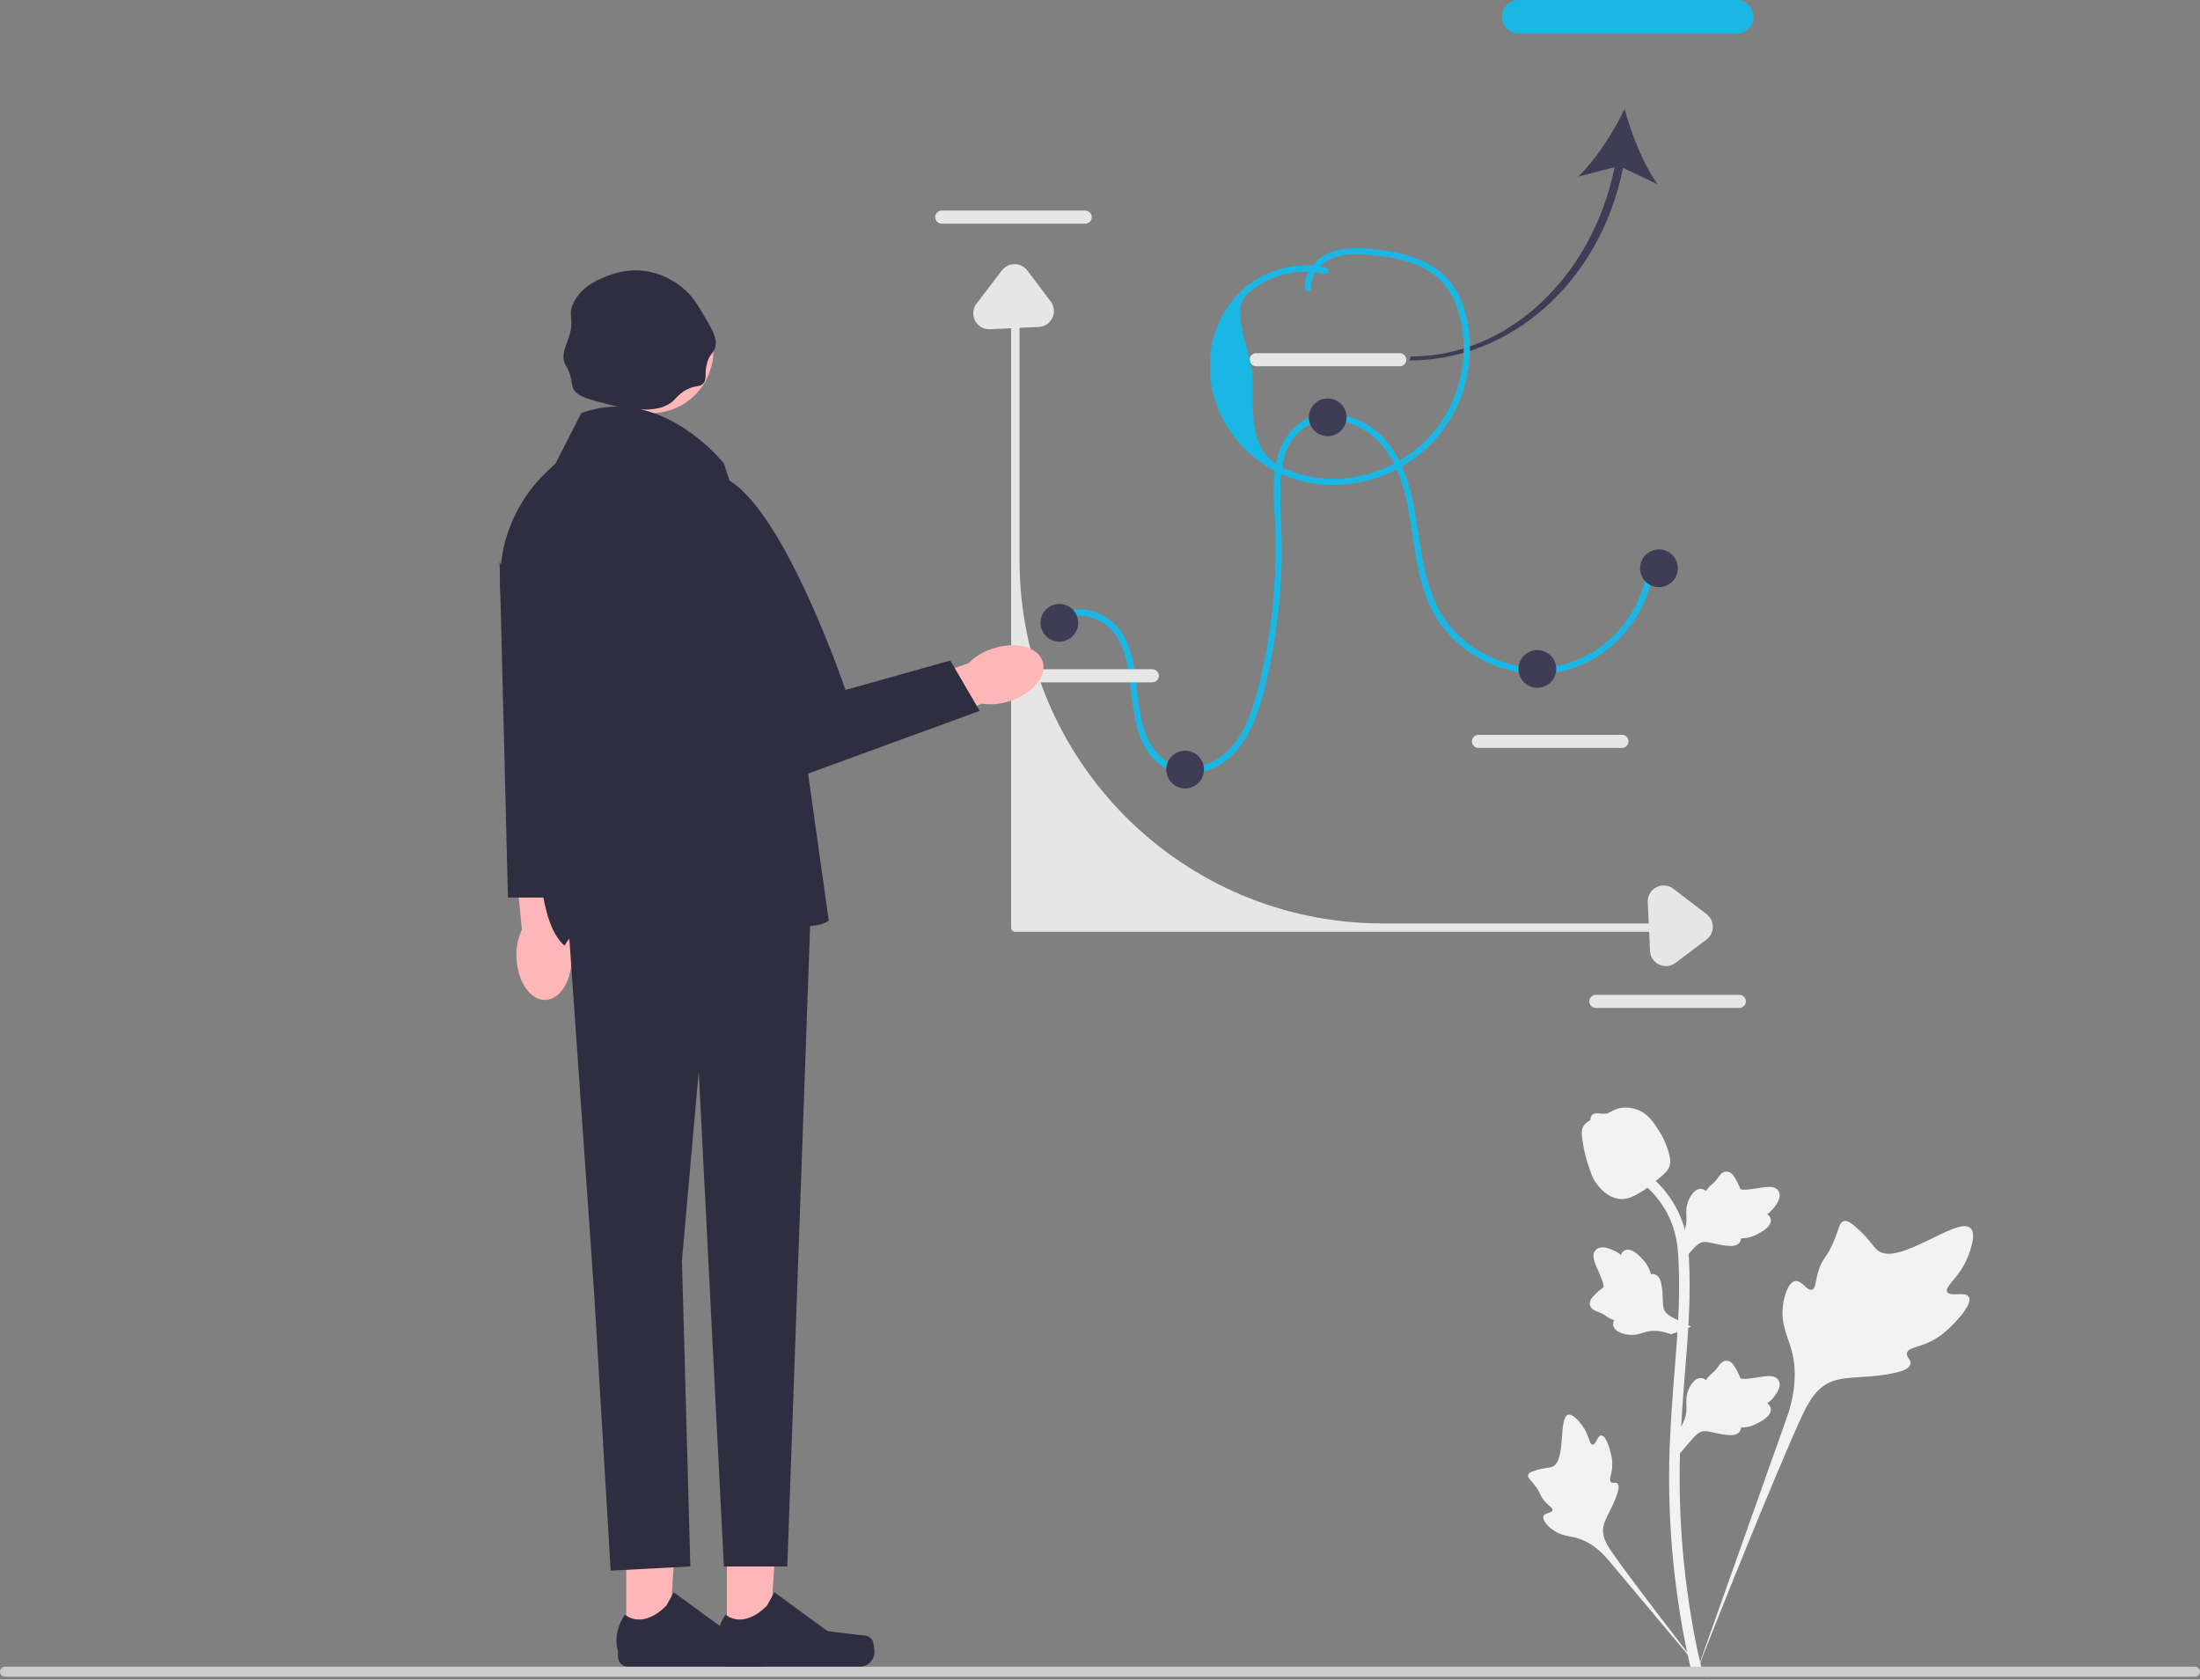 <svg width="558" height="426" viewBox="0 0 558 426" fill="none" xmlns="http://www.w3.org/2000/svg">
<rect x="0" y="0" width="558" height="426" fill="#808080" stroke="none"/>
<g clip-path="url(#clip0_1009_12548)">
<path d="M268.824 158.342C271.876 154.98 276.916 155.962 280.27 158.336C284.586 161.39 285.821 166.968 286.457 171.913C287.535 180.283 287.854 192.115 297.345 195.615C301.729 197.232 306.749 195.896 310.452 193.271C314.497 190.404 317.021 185.993 318.711 181.421C320.757 175.886 321.942 169.966 322.946 164.165C323.972 158.234 324.645 152.238 324.947 146.226C325.243 140.344 325.051 134.5 324.817 128.622C324.634 124.032 324.565 119.213 326.115 114.824C327.68 110.392 331.32 107.02 336.106 106.576C340.752 106.144 345.536 108.103 348.897 111.265C356.962 118.853 357.341 131.239 359.144 141.412C360.091 146.757 361.475 152.166 364.377 156.816C366.764 160.641 370.081 163.847 373.901 166.226C381.607 171.024 391.426 172.424 399.977 169.128C408.325 165.909 415.045 158.874 417.953 150.418C418.671 148.33 419.115 146.173 419.34 143.978C419.444 142.957 417.848 142.965 417.744 143.978C416.788 153.306 410.802 161.754 402.598 166.178C394.156 170.73 383.934 170.153 375.686 165.433C371.632 163.113 368.105 159.84 365.654 155.85C362.682 151.01 361.409 145.368 360.483 139.829C358.811 129.825 358.052 118.339 350.556 110.658C344.742 104.701 334.043 102.31 327.795 108.946C321.361 115.778 323.29 126.784 323.496 135.266C323.796 147.687 322.516 160.138 319.678 172.234C318.442 177.5 317.021 182.93 313.92 187.445C311.086 191.571 306.454 194.769 301.297 194.718C296.154 194.668 292.54 190.887 290.714 186.379C288.787 181.624 288.661 176.488 287.995 171.468C287.383 166.86 286.268 161.761 282.813 158.389C280.126 155.766 276.14 154.078 272.358 154.681C270.541 154.971 268.93 155.854 267.696 157.214C267.007 157.973 268.132 159.105 268.824 158.342H268.824Z" fill="#1AB6E4"/>
<path d="M499.368 328.922C498.47 327.407 494.585 329.029 493.871 327.654C493.159 326.285 496.769 324.199 498.831 319.432C499.203 318.573 501.546 313.156 499.811 311.485C496.523 308.317 481.476 321.391 476.211 317.112C475.055 316.173 474.248 314.299 470.75 311.256C469.359 310.045 468.517 309.498 467.703 309.702C466.548 309.99 466.456 311.537 465.217 314.578C463.359 319.138 462.261 318.863 461.178 322.501C460.374 325.202 460.558 326.772 459.612 327.078C458.274 327.511 457.042 324.646 455.347 324.903C453.616 325.165 452.57 328.5 452.239 330.998C451.619 335.685 453.34 338.777 454.294 342.029C455.33 345.563 455.945 350.937 453.552 358.546L429.859 425.31C435.09 411.61 450.235 374.055 456.599 360.1C458.436 356.071 460.464 351.985 464.629 350.372C468.639 348.819 474.147 349.746 481.168 348.054C481.987 347.857 484.263 347.278 484.549 345.939C484.786 344.833 483.448 344.215 483.653 343.178C483.929 341.788 486.561 341.771 489.796 340.167C492.076 339.036 493.497 337.691 494.719 336.534C495.087 336.186 500.563 330.938 499.368 328.922H499.368H499.368Z" fill="#F2F2F2"/>
<path d="M406.155 364.068C405.153 364.072 404.828 366.447 403.947 366.401C403.07 366.355 403.087 363.981 401.343 361.594C401.029 361.163 399.047 358.45 397.726 358.82C395.223 359.52 397.297 370.678 393.678 372.028C392.884 372.325 391.731 372.18 389.229 373.019C388.233 373.353 387.722 373.608 387.587 374.066C387.395 374.717 388.128 375.208 389.263 376.693C390.964 378.921 390.512 379.381 391.985 380.963C393.079 382.136 393.902 382.499 393.78 383.052C393.606 383.834 391.845 383.612 391.481 384.518C391.111 385.443 392.446 386.919 393.576 387.802C395.697 389.459 397.711 389.506 399.582 389.976C401.615 390.487 404.43 391.736 407.473 395.106L433.4 426C428.186 419.479 414.127 401.209 409.115 394.059C407.668 391.995 406.248 389.82 406.658 387.31C407.053 384.893 409.097 382.458 410.293 378.523C410.432 378.063 410.805 376.779 410.23 376.253C409.756 375.817 409.066 376.296 408.617 375.896C408.015 375.359 408.766 374.062 408.912 372.012C409.015 370.566 408.765 369.48 408.549 368.547C408.485 368.265 407.489 364.063 406.155 364.068V364.068Z" fill="#F2F2F2"/>
<path d="M426.149 368.558L425.545 363.167L425.821 362.758C427.097 360.869 427.748 359.023 427.756 357.271C427.757 356.993 427.744 356.714 427.731 356.43C427.679 355.306 427.614 353.908 428.343 352.278C428.751 351.37 429.899 349.267 431.625 349.527C432.089 349.592 432.441 349.805 432.707 350.055C432.747 349.993 432.787 349.93 432.83 349.863C433.367 349.043 433.793 348.691 434.203 348.353C434.518 348.093 434.843 347.825 435.353 347.189C435.577 346.911 435.751 346.666 435.898 346.461C436.345 345.838 436.928 345.097 437.956 345.11C439.054 345.162 439.629 346.07 440.011 346.671C440.691 347.744 441 348.517 441.204 349.03C441.278 349.217 441.363 349.428 441.406 349.493C441.76 350.014 444.637 349.527 445.721 349.35C448.156 348.944 450.262 348.592 451.13 350.128C451.753 351.227 451.291 352.679 449.716 354.561C449.225 355.147 448.703 355.592 448.24 355.941C448.624 356.17 448.968 356.521 449.107 357.073C449.435 358.38 448.312 359.689 445.77 360.97C445.139 361.29 444.289 361.717 443.099 361.923C442.538 362.019 442.033 362.043 441.601 362.056C441.592 362.306 441.533 362.576 441.381 362.855C440.934 363.675 440.005 364.065 438.605 363.971C437.064 363.891 435.796 363.597 434.676 363.339C433.699 363.115 432.857 362.925 432.196 362.969C430.97 363.068 430.025 364.05 428.917 365.322L426.149 368.558H426.149Z" fill="#F2F2F2"/>
<path d="M428.95 336.459L423.89 338.41L423.424 338.247C421.273 337.491 419.323 337.33 417.627 337.767C417.357 337.836 417.091 337.919 416.82 338.004C415.745 338.34 414.41 338.757 412.649 338.465C411.667 338.3 409.341 337.724 409.155 335.988C409.101 335.522 409.218 335.128 409.392 334.807C409.322 334.785 409.251 334.762 409.175 334.737C408.245 334.425 407.797 334.103 407.366 333.792C407.035 333.553 406.693 333.306 405.949 332.974C405.623 332.828 405.342 332.722 405.106 332.631C404.391 332.357 403.525 331.982 403.277 330.984C403.049 329.908 403.782 329.121 404.267 328.6C405.131 327.669 405.801 327.175 406.245 326.847C406.407 326.728 406.59 326.592 406.642 326.534C407.056 326.06 405.855 323.4 405.409 322.396C404.399 320.143 403.524 318.194 404.789 316.965C405.694 316.084 407.216 316.163 409.436 317.209C410.127 317.535 410.689 317.927 411.144 318.287C411.268 317.857 411.521 317.436 412.02 317.161C413.2 316.512 414.751 317.267 416.635 319.401C417.104 319.93 417.733 320.644 418.234 321.744C418.469 322.262 418.62 322.744 418.742 323.159C418.986 323.104 419.263 323.092 419.571 323.169C420.477 323.393 421.09 324.193 421.355 325.571C421.668 327.082 421.705 328.384 421.74 329.532C421.771 330.535 421.801 331.397 422.011 332.026C422.418 333.187 423.607 333.852 425.119 334.602L428.95 336.459H428.95Z" fill="#F2F2F2"/>
<path d="M426.149 320.578L425.545 315.187L425.821 314.778C427.097 312.888 427.748 311.043 427.756 309.291C427.757 309.012 427.744 308.734 427.731 308.45C427.679 307.325 427.614 305.927 428.343 304.298C428.751 303.39 429.899 301.286 431.625 301.547C432.089 301.612 432.441 301.825 432.707 302.075C432.747 302.012 432.787 301.95 432.83 301.882C433.367 301.062 433.793 300.711 434.203 300.373C434.518 300.112 434.843 299.844 435.353 299.209C435.577 298.93 435.751 298.686 435.898 298.48C436.345 297.858 436.928 297.116 437.956 297.129C439.054 297.181 439.629 298.09 440.011 298.691C440.691 299.763 441 300.537 441.204 301.049C441.278 301.237 441.363 301.448 441.406 301.513C441.76 302.033 444.637 301.546 445.721 301.369C448.156 300.963 450.262 300.612 451.13 302.148C451.753 303.246 451.291 304.699 449.716 306.581C449.225 307.167 448.703 307.612 448.24 307.96C448.624 308.19 448.968 308.541 449.107 309.093C449.435 310.4 448.312 311.709 445.77 312.99C445.139 313.31 444.289 313.737 443.099 313.942C442.538 314.039 442.033 314.062 441.601 314.075C441.592 314.325 441.533 314.596 441.381 314.874C440.934 315.694 440.005 316.085 438.605 315.991C437.064 315.91 435.796 315.616 434.676 315.358C433.699 315.135 432.857 314.945 432.196 314.989C430.97 315.088 430.025 316.069 428.917 317.342L426.149 320.578H426.149Z" fill="#F2F2F2"/>
<path d="M431.664 425.222L430.535 424.514L430.261 423.21L430.535 424.514L429.218 424.665C429.197 424.543 429.125 424.262 429.017 423.822C428.428 421.411 426.631 414.076 425.132 402.523C424.085 394.459 423.493 386.168 423.371 377.877C423.249 369.574 423.642 363.287 423.957 358.235C424.195 354.424 424.484 350.795 424.767 347.26C425.522 337.816 426.234 328.895 425.704 319.019C425.587 316.814 425.341 312.225 422.66 307.342C421.105 304.51 418.963 301.995 416.293 299.871L417.953 297.783C420.901 300.131 423.271 302.917 424.998 306.061C427.97 311.475 428.238 316.476 428.367 318.879C428.905 328.929 428.186 337.936 427.423 347.471C427.142 350.993 426.853 354.606 426.616 358.401C426.304 363.407 425.915 369.639 426.036 377.836C426.156 386.028 426.741 394.217 427.773 402.18C429.254 413.586 431.025 420.813 431.607 423.187C431.917 424.454 431.982 424.72 431.664 425.222V425.222L431.664 425.222Z" fill="#F2F2F2"/>
<path d="M411.406 304.105C411.296 304.105 411.186 304.103 411.074 304.095C408.804 303.972 406.703 302.614 404.826 300.057C403.946 298.855 403.496 297.483 402.598 294.747C402.459 294.325 401.782 292.186 401.371 289.242C401.102 287.318 401.136 286.514 401.517 285.803C401.94 285.012 402.624 284.46 403.395 284.088C403.361 283.832 403.388 283.57 403.499 283.301C403.953 282.19 405.161 282.336 405.814 282.406C406.144 282.448 406.557 282.502 407.002 282.479C407.702 282.445 408.078 282.237 408.648 281.924C409.193 281.625 409.871 281.253 410.877 281.047C412.861 280.633 414.522 281.195 415.07 281.38C417.953 282.341 419.374 284.582 421.019 287.177C421.347 287.698 422.472 289.593 423.215 292.191C423.751 294.065 423.676 294.898 423.515 295.518C423.187 296.791 422.412 297.519 420.446 299.128C418.393 300.812 417.362 301.656 416.477 302.168C414.417 303.358 413.123 304.105 411.406 304.105V304.105Z" fill="#F2F2F2"/>
<path d="M355.016 92.899H318.621C317.704 92.899 316.957 92.152 316.957 91.234C316.957 90.317 317.704 89.57 318.621 89.57H355.016C355.933 89.57 356.679 90.317 356.679 91.234C356.679 92.152 355.933 92.899 355.016 92.899V92.899Z" fill="#E6E6E6"/>
<path d="M411.383 189.694H374.988C374.071 189.694 373.324 188.947 373.324 188.029C373.324 187.112 374.071 186.365 374.988 186.365H411.383C412.3 186.365 413.047 187.112 413.047 188.029C413.047 188.947 412.3 189.694 411.383 189.694V189.694Z" fill="#E6E6E6"/>
<path d="M441.162 255.643H404.768C403.85 255.643 403.104 254.896 403.104 253.978C403.104 253.061 403.85 252.314 404.768 252.314H441.162C442.08 252.314 442.826 253.061 442.826 253.978C442.826 254.896 442.08 255.643 441.162 255.643V255.643Z" fill="#E6E6E6"/>
<path d="M275.252 56.733H238.857C237.94 56.733 237.193 55.986 237.193 55.068C237.193 54.151 237.94 53.404 238.857 53.404H275.252C276.169 53.404 276.916 54.151 276.916 55.068C276.916 55.986 276.169 56.733 275.252 56.733V56.733Z" fill="#E6E6E6"/>
<path d="M0 423.983C0 424.685 0.564 425.248 1.266 425.248H556.734C557.436 425.248 558 424.685 558 423.983C558 423.281 557.436 422.717 556.734 422.717H1.266C0.564 422.717 0 423.281 0 423.983Z" fill="#CCCCCC"/>
<path d="M422.483 236.331H257.53C256.943 236.331 256.467 235.855 256.467 235.268V77.841C256.467 77.253 256.943 76.777 257.53 76.777C258.118 76.777 258.594 77.253 258.594 77.841V142.076C258.594 192.957 299.835 234.204 350.708 234.204H422.483C423.071 234.204 423.547 234.68 423.547 235.268C423.547 235.856 423.071 236.331 422.483 236.331H422.483Z" fill="#E6E6E6"/>
<path d="M292.268 173.063H255.873C254.956 173.063 254.209 172.316 254.209 171.398C254.209 170.481 254.956 169.734 255.873 169.734H292.268C293.185 169.734 293.931 170.481 293.931 171.398C293.931 172.316 293.185 173.063 292.268 173.063V173.063Z" fill="#E6E6E6"/>
<path d="M256.182 177.799C261.954 175.893 265.649 171.369 264.435 167.695C263.222 164.021 257.559 162.589 251.786 164.497C249.469 165.228 247.36 166.503 245.637 168.215L221.283 176.602L225.462 187.948L249.027 178.476C251.432 178.825 253.885 178.593 256.182 177.799V177.799Z" fill="#FFB6B6"/>
<path d="M130.993 242.83C131.19 248.906 134.484 253.73 138.351 253.604C142.217 253.478 145.19 248.45 144.992 242.372C144.947 239.943 144.32 237.56 143.165 235.423L142.005 209.688L129.941 210.489L132.366 235.774C131.351 237.983 130.88 240.402 130.993 242.83L130.993 242.83Z" fill="#FFB6B6"/>
<path d="M158.842 416.235L169.61 416.234L172.368 374.42L158.84 374.696L158.842 416.235Z" fill="#FFB6B6"/>
<path d="M195.734 415.99C196.069 416.555 196.246 418.378 196.246 419.034C196.246 421.053 194.61 422.69 192.591 422.69H159.245C157.868 422.69 156.752 421.573 156.752 420.196V418.808C156.752 418.808 155.103 414.634 158.499 409.491C158.499 409.491 162.72 413.518 169.027 407.21L170.887 403.84L184.351 413.688L191.814 414.607C193.446 414.808 194.894 414.576 195.734 415.99H195.734V415.99Z" fill="#2F2E41"/>
<path d="M184.365 416.235L195.133 416.234L197.892 374.42L184.363 374.696L184.365 416.235Z" fill="#FFB6B6"/>
<path d="M221.257 415.99C221.592 416.555 221.769 418.378 221.769 419.034C221.769 421.053 220.133 422.69 218.115 422.69H184.769C183.392 422.69 182.276 421.573 182.276 420.196V418.808C182.276 418.808 180.626 414.634 184.022 409.491C184.022 409.491 188.243 413.518 194.551 407.21L196.411 403.84L209.874 413.688L217.337 414.607C218.97 414.808 220.417 414.576 221.257 415.99H221.257V415.99Z" fill="#2F2E41"/>
<path d="M165.107 104.789C173.855 104.789 180.946 97.697 180.946 88.947C180.946 80.198 173.855 73.106 165.107 73.106C156.359 73.106 149.268 80.198 149.268 88.947C149.268 97.697 156.359 104.789 165.107 104.789Z" fill="#FFB6B6"/>
<path d="M143.191 220.717L150.636 327.086L154.89 398.354L175.097 397.29L172.97 319.641L177.224 271.774L183.605 397.29H199.688L205.939 221.781L171.375 216.994L143.191 220.717Z" fill="#2F2E41"/>
<path d="M170.844 101.583C166.339 105.92 155.928 103.045 150.637 101.583C147.725 100.779 145.967 99.95 145.319 98.392C144.869 97.309 145.125 96.283 144.256 94.137C143.747 92.881 143.478 92.787 143.192 92.01C142.395 89.844 143.502 87.914 144.256 85.628C145.828 80.857 143.951 80.321 145.319 77.118C147.377 72.303 152.973 70.344 154.891 69.672C158.473 68.418 161.46 68.551 162.336 68.609C167.946 68.978 171.697 71.858 172.971 72.864C175.553 74.903 176.819 77.059 179.352 81.373C181.556 85.127 181.717 86.567 181.479 87.755C181.117 89.565 180.073 89.572 179.352 92.01C178.534 94.777 179.465 96.168 178.289 97.328C177.494 98.113 176.755 97.787 175.098 98.392C172.818 99.226 171.692 100.767 170.844 101.583Z" fill="#2F2E41"/>
<path d="M183.606 117.539C183.606 117.539 167.654 97.328 147.447 104.774L140.902 117.539L138.716 119.609C129.544 128.292 125.276 140.961 127.325 153.425L136.811 211.144C136.811 211.144 135.748 233.481 143.192 239.863C143.192 239.863 153.828 219.653 179.352 229.226C204.877 238.8 210.195 233.481 210.195 233.481L201.686 172.851L183.606 117.539Z" fill="#2F2E41"/>
<path d="M178.288 120.731L172.971 132.431L193.178 200.508L248.481 180.297L241.036 167.533L214.448 174.979C214.448 174.979 194.241 115.412 178.288 120.731Z" fill="#2F2E41"/>
<path d="M140.533 227.631H128.834L126.707 142.535L140.533 171.255V227.631Z" fill="#2F2E41"/>
<path d="M268.686 162.745C271.329 162.745 273.472 160.602 273.472 157.958C273.472 155.315 271.329 153.172 268.686 153.172C266.043 153.172 263.9 155.315 263.9 157.958C263.9 160.602 266.043 162.745 268.686 162.745Z" fill="#3F3D56"/>
<path d="M300.593 199.974C303.236 199.974 305.378 197.831 305.378 195.187C305.378 192.543 303.236 190.4 300.593 190.4C297.949 190.4 295.807 192.543 295.807 195.187C295.807 197.831 297.949 199.974 300.593 199.974Z" fill="#3F3D56"/>
<path d="M336.753 110.624C339.396 110.624 341.539 108.481 341.539 105.837C341.539 103.194 339.396 101.051 336.753 101.051C334.11 101.051 331.967 103.194 331.967 105.837C331.967 108.481 334.11 110.624 336.753 110.624Z" fill="#3F3D56"/>
<path d="M389.928 174.446C392.572 174.446 394.714 172.303 394.714 169.66C394.714 167.016 392.572 164.873 389.928 164.873C387.285 164.873 385.143 167.016 385.143 169.66C385.143 172.303 387.285 174.446 389.928 174.446Z" fill="#3F3D56"/>
<path d="M420.772 148.917C423.415 148.917 425.558 146.774 425.558 144.13C425.558 141.487 423.415 139.344 420.772 139.344C418.129 139.344 415.986 141.487 415.986 144.13C415.986 146.774 418.129 148.917 420.772 148.917Z" fill="#3F3D56"/>
<path d="M411.655 42.573L420.407 46.72C416.817 41.709 413.724 33.884 412.068 27.656C409.264 33.457 404.744 40.555 400.269 44.794L409.52 42.414C403.82 70.355 382.38 90.414 357.828 90.414L357.48 91.423C383.125 91.423 405.834 71.643 411.655 42.573V42.573Z" fill="#3F3D56"/>
<path d="M385.196 0H440.499C442.845 0 444.753 1.909 444.753 4.255C444.753 6.601 442.845 8.51 440.499 8.51H385.196C382.85 8.51 380.941 6.601 380.941 4.255C380.941 1.909 382.85 0 385.196 0Z" fill="#1AB6E4"/>
<path d="M422.556 245.037C421.973 245.037 421.384 244.908 420.824 244.645C419.442 243.996 418.574 242.697 418.504 241.172L417.93 228.806C417.857 227.217 418.685 225.774 420.094 225.036C421.502 224.298 423.161 224.442 424.424 225.406L432.845 231.847C433.857 232.621 434.436 233.797 434.432 235.07C434.428 236.346 433.842 237.517 432.825 238.285L424.977 244.212C424.253 244.758 423.41 245.037 422.556 245.037V245.037Z" fill="#E6E6E6"/>
<path d="M267.312 78.872C267.312 79.455 267.182 80.044 266.919 80.604C266.27 81.986 264.972 82.854 263.447 82.925L251.082 83.498C249.494 83.572 248.051 82.743 247.313 81.334C246.576 79.926 246.719 78.266 247.683 77.004L254.123 68.581C254.897 67.569 256.073 66.99 257.346 66.994C258.622 66.998 259.792 67.584 260.561 68.601L266.486 76.45C267.032 77.175 267.312 78.017 267.312 78.872Z" fill="#E6E6E6"/>
<path d="M336.36 67.921C330.064 66.412 323.336 67.777 317.954 71.333C312.311 75.062 308.574 81.033 307.309 87.648C304.699 101.296 312.672 114.929 325.272 120.361C338.517 126.071 354.274 122.24 363.893 111.642C368.661 106.389 371.64 99.744 372.537 92.716C373.421 85.793 372.413 77.806 368.222 72.028C364.065 66.297 357.142 64.374 350.456 63.434C343.969 62.523 335.362 62.127 331.855 68.995C331.186 70.304 330.872 71.715 330.946 73.183C330.997 74.205 332.593 74.212 332.541 73.183C332.379 69.973 334.519 67.29 337.263 65.846C340.442 64.174 344.277 64.316 347.745 64.688C354.005 65.361 361.113 66.562 365.627 71.371C370.124 76.161 371.472 83.461 371.193 89.819C370.902 96.456 368.615 102.989 364.609 108.297C356.703 118.771 342.871 123.754 330.146 120.371C317.747 117.074 317.584 109.714 317.789 96.681C317.898 89.728 311.332 78.784 316.693 74.254C321.942 69.817 329.218 67.85 335.936 69.459C336.934 69.698 337.359 68.16 336.36 67.921L336.36 67.921Z" fill="#1AB6E4"/>
</g>
<defs>
<clipPath id="clip0_1009_12548">
<rect width="558" height="426" fill="white"/>
</clipPath>
</defs>
</svg>
